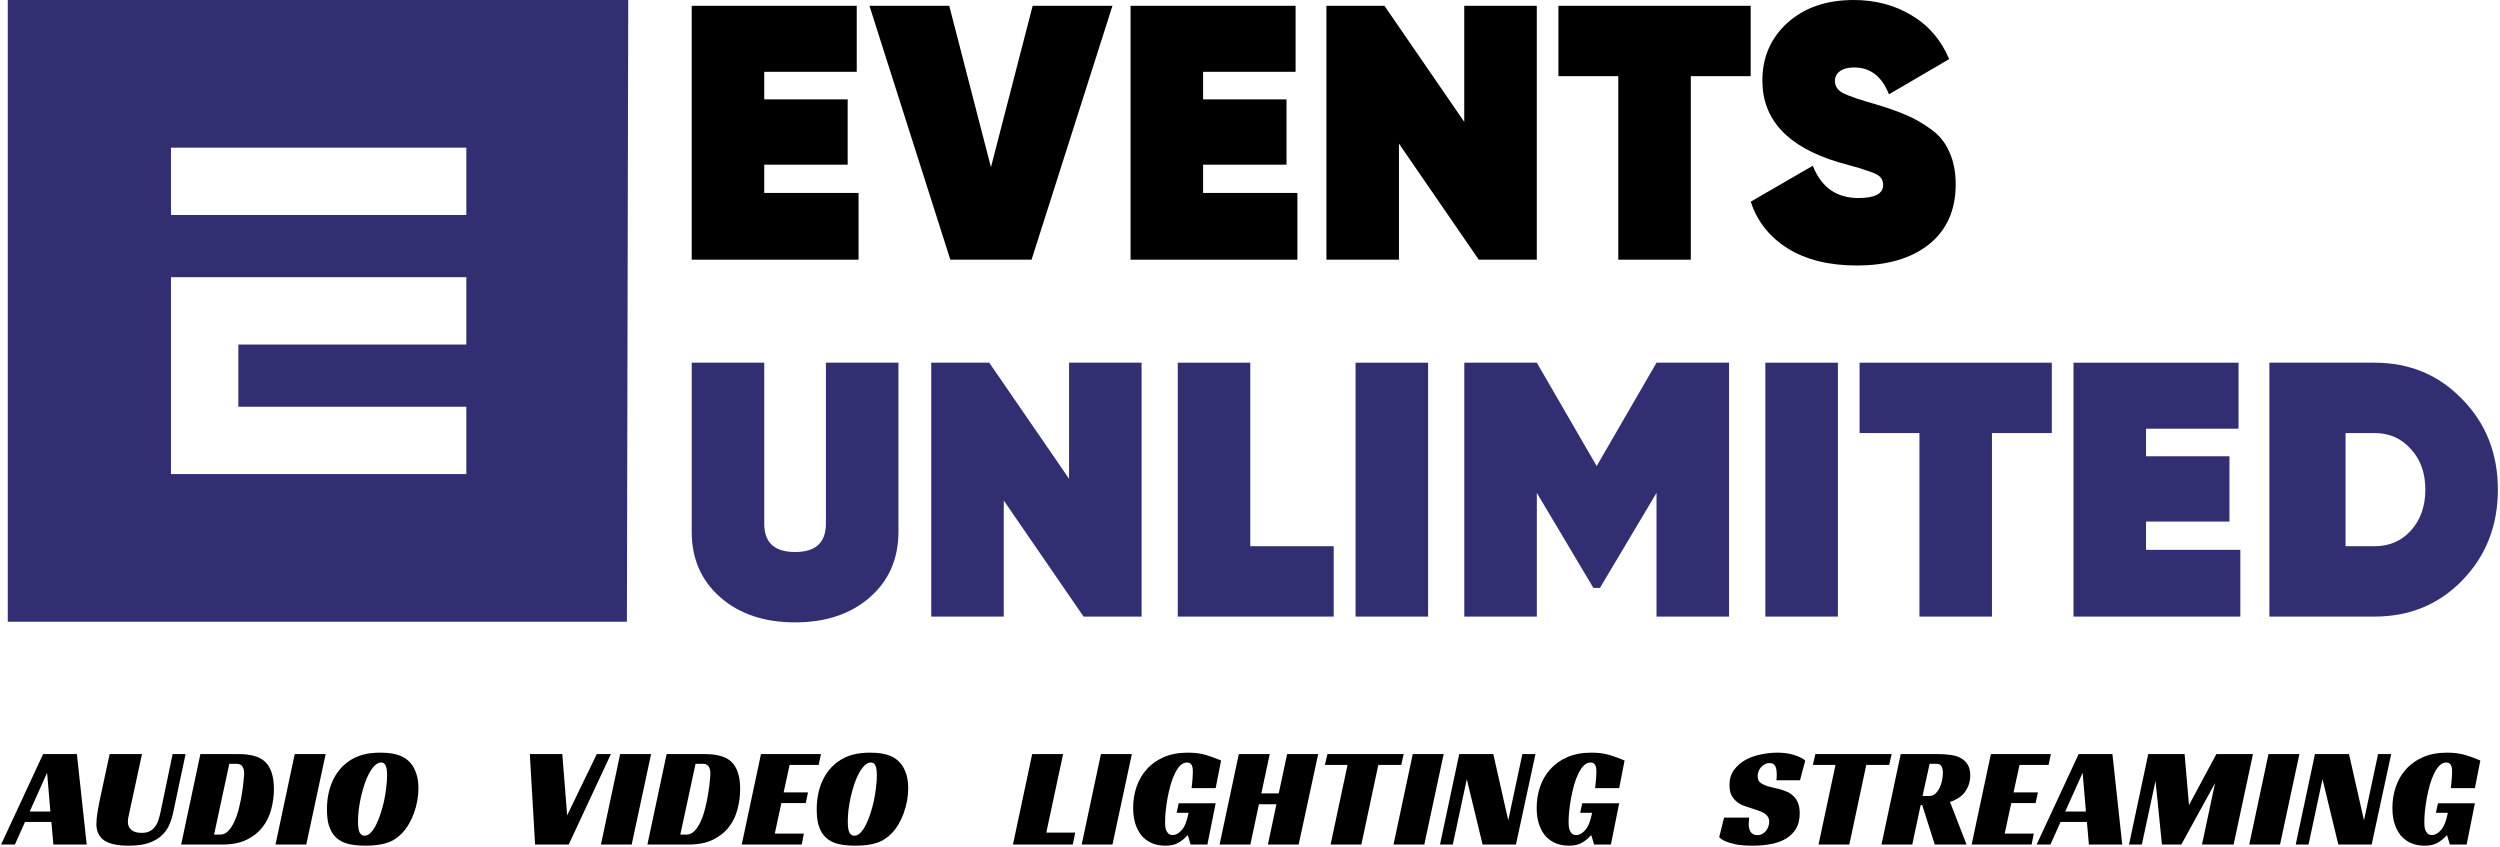 <svg width="965" height="327" viewBox="0 0 965 327" fill="none" xmlns="http://www.w3.org/2000/svg">
<path fill-rule="evenodd" clip-rule="evenodd" d="M3 120V240H122.492H241.984L242.242 120L242.5 3.05176e-05H122.75H3V120ZM180 70V83H123H66V70V57H123H180V70ZM180 120V133H136H92V145V157H136H180V170V183H123H66V145V107H123H180V120Z" fill="#312F72"/>
<path d="M295 74.48H331.4V100.24H267V2.24H330.7V27.72H295V38.36H327.2V63.56H295V74.48Z" fill="black"/>
<path d="M366.825 100.24L335.605 2.24H366.405L382.505 64.54L398.605 2.24H429.405L398.185 100.24H366.825Z" fill="black"/>
<path d="M464.395 74.48H500.795V100.24H436.395V2.24H500.095V27.72H464.395V38.36H496.595V63.56H464.395V74.48Z" fill="black"/>
<path d="M565.2 2.24H593.2V100.24H570.8L540 55.44V100.24H512V2.24H534.4L565.2 47.04V2.24Z" fill="black"/>
<path d="M675.756 2.24V29.4H652.656V100.24H624.656V29.4H601.556V2.24H675.756Z" fill="black"/>
<path d="M716.675 102.48C706.035 102.48 697.168 100.287 690.075 95.9C682.981 91.42 678.221 85.4 675.795 77.84L699.735 63.98C703.001 72.287 708.881 76.44 717.375 76.44C723.721 76.44 726.895 74.76 726.895 71.4C726.895 70.467 726.661 69.627 726.195 68.88C725.728 68.133 724.841 67.48 723.535 66.92C722.228 66.36 721.061 65.94 720.035 65.66C719.101 65.287 717.421 64.773 714.995 64.12C712.568 63.467 710.748 62.953 709.535 62.58C690.028 56.7 680.275 46.2 680.275 31.08C680.275 22.12 683.495 14.7 689.935 8.82C696.468 2.94 705.008 0 715.555 0C723.861 0 731.281 1.96 737.815 5.88C744.441 9.8 749.295 15.447 752.375 22.82L729.135 36.4C726.428 29.493 721.948 26.04 715.695 26.04C713.268 26.04 711.401 26.553 710.095 27.58C708.881 28.513 708.275 29.727 708.275 31.22C708.275 33.273 709.348 34.86 711.495 35.98C713.735 37.1 717.981 38.547 724.235 40.32C728.901 41.72 732.728 43.073 735.715 44.38C738.701 45.593 741.828 47.367 745.095 49.7C748.361 51.94 750.788 54.88 752.375 58.52C754.055 62.067 754.895 66.267 754.895 71.12C754.895 81.107 751.441 88.853 744.535 94.36C737.721 99.773 728.435 102.48 716.675 102.48Z" fill="black"/>
<path d="M335.74 230.58C328.367 237.02 318.753 240.24 306.9 240.24C295.047 240.24 285.433 237.02 278.06 230.58C270.687 224.14 267 215.693 267 205.24V140H295V202.16C295 209.44 298.967 213.08 306.9 213.08C314.833 213.08 318.8 209.44 318.8 202.16V140H346.8V205.24C346.8 215.693 343.113 224.14 335.74 230.58Z" fill="#312F72"/>
<path d="M412.655 140H440.655V238H418.255L387.455 193.2V238H359.455V140H381.855L412.655 184.8V140Z" fill="#312F72"/>
<path d="M482.611 210.84H514.811V238H454.611V140H482.611V210.84Z" fill="#312F72"/>
<path d="M523.244 140H551.244V238H523.244V140Z" fill="#312F72"/>
<path d="M667.416 140V238H639.416V190.26L617.576 226.94H615.056L593.216 190.26V238H565.216V140H593.216L616.316 179.9L639.416 140H667.416Z" fill="#312F72"/>
<path d="M681.427 140H709.427V238H681.427V140Z" fill="#312F72"/>
<path d="M792 140V167.16H768.9V238H740.9V167.16H717.8V140H792Z" fill="#312F72"/>
<path d="M828.373 212.24H864.773V238H800.373V140H864.073V165.48H828.373V176.12H860.573V201.32H828.373V212.24Z" fill="#312F72"/>
<path d="M916.578 140C930.111 140 941.405 144.713 950.458 154.14C959.605 163.473 964.178 175.093 964.178 189C964.178 202.907 959.605 214.573 950.458 224C941.405 233.333 930.111 238 916.578 238H875.978V140H916.578ZM916.578 210.84C922.271 210.84 926.938 208.833 930.578 204.82C934.311 200.713 936.178 195.44 936.178 189C936.178 182.56 934.311 177.333 930.578 173.32C926.938 169.213 922.271 167.16 916.578 167.16H905.378V210.84H916.578Z" fill="#312F72"/>
<path d="M33.47 326H20.6L19.83 317.255H9.655L5.75 326H0.415L16.64 291.075H29.675L33.47 326ZM11.47 313.24H19.445L18.18 298.28L11.47 313.24Z" fill="black"/>
<path d="M49.965 313.515C49.782 314.322 49.635 315.018 49.525 315.605C49.415 316.192 49.36 316.742 49.36 317.255C49.36 318.538 49.8 319.565 50.68 320.335C51.597 321.105 52.935 321.49 54.695 321.49C55.979 321.49 57.024 321.27 57.83 320.83C58.674 320.39 59.352 319.803 59.865 319.07C60.415 318.337 60.837 317.493 61.13 316.54C61.46 315.587 61.735 314.578 61.955 313.515L66.63 291.075H71.635L66.85 313.625C66.484 315.385 65.952 317.035 65.255 318.575C64.559 320.115 63.55 321.472 62.23 322.645C60.947 323.818 59.279 324.753 57.225 325.45C55.172 326.11 52.624 326.44 49.58 326.44C45.364 326.44 42.247 325.762 40.23 324.405C38.214 323.012 37.205 320.885 37.205 318.025C37.205 316.742 37.37 315.11 37.7 313.13C38.03 311.15 38.452 309.005 38.965 306.695L42.32 291.075H54.805L49.965 313.515Z" fill="black"/>
<path d="M69.924 326L77.349 291.075H92.144C94.417 291.075 96.397 291.313 98.084 291.79C99.807 292.23 101.219 292.982 102.319 294.045C103.455 295.108 104.299 296.502 104.849 298.225C105.435 299.948 105.729 302.057 105.729 304.55C105.729 307.227 105.38 309.848 104.684 312.415C104.024 314.982 102.905 317.273 101.329 319.29C99.752 321.307 97.68 322.938 95.114 324.185C92.584 325.395 89.449 326 85.709 326H69.924ZM84.994 322.15C86.204 322.15 87.267 321.655 88.184 320.665C89.137 319.638 89.944 318.355 90.604 316.815C91.3 315.238 91.869 313.515 92.309 311.645C92.785 309.738 93.152 307.905 93.409 306.145C93.702 304.385 93.904 302.808 94.014 301.415C94.16 300.022 94.234 299.032 94.234 298.445C94.234 297.308 93.996 296.428 93.519 295.805C93.079 295.145 92.29 294.815 91.154 294.815H88.514L82.629 322.15H84.994Z" fill="black"/>
<path d="M118.22 326H106.34L113.765 291.075H125.7L118.22 326Z" fill="black"/>
<path d="M146.884 290.525C150.038 290.525 152.586 290.928 154.529 291.735C156.509 292.542 158.068 293.788 159.204 295.475C159.938 296.612 160.506 297.895 160.909 299.325C161.313 300.755 161.514 302.405 161.514 304.275C161.514 305.888 161.368 307.502 161.074 309.115C160.781 310.728 160.359 312.287 159.809 313.79C159.296 315.257 158.654 316.65 157.884 317.97C157.151 319.253 156.326 320.39 155.409 321.38C153.686 323.25 151.688 324.57 149.414 325.34C147.178 326.073 144.409 326.44 141.109 326.44C137.919 326.44 135.353 326.11 133.409 325.45C131.466 324.79 129.926 323.727 128.789 322.26C127.983 321.233 127.341 319.932 126.864 318.355C126.424 316.778 126.204 314.798 126.204 312.415C126.204 308.345 126.919 304.715 128.349 301.525C129.816 298.298 131.888 295.75 134.564 293.88C136.178 292.743 137.974 291.9 139.954 291.35C141.934 290.8 144.244 290.525 146.884 290.525ZM140.669 322.59C141.513 322.59 142.301 322.223 143.034 321.49C143.804 320.72 144.501 319.712 145.124 318.465C145.784 317.182 146.371 315.733 146.884 314.12C147.434 312.507 147.893 310.838 148.259 309.115C148.626 307.392 148.901 305.687 149.084 304C149.304 302.277 149.414 300.718 149.414 299.325C149.414 297.418 149.213 296.117 148.809 295.42C148.443 294.687 147.893 294.32 147.159 294.32C146.316 294.32 145.509 294.687 144.739 295.42C143.969 296.153 143.236 297.143 142.539 298.39C141.879 299.6 141.274 301.012 140.724 302.625C140.211 304.202 139.753 305.833 139.349 307.52C138.983 309.207 138.689 310.875 138.469 312.525C138.286 314.175 138.194 315.697 138.194 317.09C138.194 319.18 138.414 320.628 138.854 321.435C139.331 322.205 139.936 322.59 140.669 322.59Z" fill="black"/>
<path d="M204.51 291.075H217.05L218.92 314.725L230.36 291.075H235.805L219.525 326H206.545L204.51 291.075Z" fill="black"/>
<path d="M243.838 326H231.958L239.383 291.075H251.318L243.838 326Z" fill="black"/>
<path d="M249.897 326L257.322 291.075H272.117C274.391 291.075 276.371 291.313 278.057 291.79C279.781 292.23 281.192 292.982 282.292 294.045C283.429 295.108 284.272 296.502 284.822 298.225C285.409 299.948 285.702 302.057 285.702 304.55C285.702 307.227 285.354 309.848 284.657 312.415C283.997 314.982 282.879 317.273 281.302 319.29C279.726 321.307 277.654 322.938 275.087 324.185C272.557 325.395 269.422 326 265.682 326H249.897ZM264.967 322.15C266.177 322.15 267.241 321.655 268.157 320.665C269.111 319.638 269.917 318.355 270.577 316.815C271.274 315.238 271.842 313.515 272.282 311.645C272.759 309.738 273.126 307.905 273.382 306.145C273.676 304.385 273.877 302.808 273.987 301.415C274.134 300.022 274.207 299.032 274.207 298.445C274.207 297.308 273.969 296.428 273.492 295.805C273.052 295.145 272.264 294.815 271.127 294.815H268.487L262.602 322.15H264.967Z" fill="black"/>
<path d="M293.738 291.075H316.893L316.013 295.255H304.793L302.483 305.87H311.888L311.008 309.995H301.603L299.073 321.765H310.293L309.468 326H286.313L293.738 291.075Z" fill="black"/>
<path d="M335.935 290.525C339.088 290.525 341.637 290.928 343.58 291.735C345.56 292.542 347.118 293.788 348.255 295.475C348.988 296.612 349.557 297.895 349.96 299.325C350.363 300.755 350.565 302.405 350.565 304.275C350.565 305.888 350.418 307.502 350.125 309.115C349.832 310.728 349.41 312.287 348.86 313.79C348.347 315.257 347.705 316.65 346.935 317.97C346.202 319.253 345.377 320.39 344.46 321.38C342.737 323.25 340.738 324.57 338.465 325.34C336.228 326.073 333.46 326.44 330.16 326.44C326.97 326.44 324.403 326.11 322.46 325.45C320.517 324.79 318.977 323.727 317.84 322.26C317.033 321.233 316.392 319.932 315.915 318.355C315.475 316.778 315.255 314.798 315.255 312.415C315.255 308.345 315.97 304.715 317.4 301.525C318.867 298.298 320.938 295.75 323.615 293.88C325.228 292.743 327.025 291.9 329.005 291.35C330.985 290.8 333.295 290.525 335.935 290.525ZM329.72 322.59C330.563 322.59 331.352 322.223 332.085 321.49C332.855 320.72 333.552 319.712 334.175 318.465C334.835 317.182 335.422 315.733 335.935 314.12C336.485 312.507 336.943 310.838 337.31 309.115C337.677 307.392 337.952 305.687 338.135 304C338.355 302.277 338.465 300.718 338.465 299.325C338.465 297.418 338.263 296.117 337.86 295.42C337.493 294.687 336.943 294.32 336.21 294.32C335.367 294.32 334.56 294.687 333.79 295.42C333.02 296.153 332.287 297.143 331.59 298.39C330.93 299.6 330.325 301.012 329.775 302.625C329.262 304.202 328.803 305.833 328.4 307.52C328.033 309.207 327.74 310.875 327.52 312.525C327.337 314.175 327.245 315.697 327.245 317.09C327.245 319.18 327.465 320.628 327.905 321.435C328.382 322.205 328.987 322.59 329.72 322.59Z" fill="black"/>
<path d="M398.425 291.075H410.36L403.87 321.38H415.035L414.1 326H391L398.425 291.075Z" fill="black"/>
<path d="M429.413 326H417.533L424.958 291.075H436.893L429.413 326Z" fill="black"/>
<path d="M454.998 310.05H469.243L466.053 326H459.563L458.518 322.48H458.298C457.344 323.58 456.208 324.515 454.888 325.285C453.604 326.055 451.918 326.44 449.828 326.44C448.214 326.44 446.656 326.183 445.153 325.67C443.686 325.12 442.366 324.277 441.193 323.14C440.056 321.967 439.139 320.445 438.443 318.575C437.746 316.705 437.398 314.45 437.398 311.81C437.398 308.95 437.838 306.237 438.718 303.67C439.598 301.103 440.918 298.848 442.678 296.905C444.438 294.925 446.638 293.367 449.278 292.23C451.918 291.093 454.998 290.525 458.518 290.525C461.231 290.525 463.596 290.837 465.613 291.46C467.629 292.083 469.536 292.78 471.333 293.55L469.243 304.22H459.948C459.984 303.817 460.039 303.34 460.113 302.79C460.186 302.24 460.241 301.672 460.278 301.085C460.314 300.462 460.351 299.857 460.388 299.27C460.424 298.683 460.443 298.17 460.443 297.73C460.443 297.437 460.424 297.107 460.388 296.74C460.351 296.337 460.259 295.952 460.113 295.585C459.966 295.218 459.746 294.925 459.453 294.705C459.159 294.448 458.738 294.32 458.188 294.32C457.234 294.32 456.354 294.723 455.548 295.53C454.778 296.3 454.081 297.345 453.458 298.665C452.834 299.948 452.284 301.415 451.808 303.065C451.368 304.715 450.983 306.402 450.653 308.125C450.359 309.812 450.121 311.48 449.938 313.13C449.791 314.743 449.718 316.155 449.718 317.365C449.718 317.732 449.736 318.19 449.773 318.74C449.809 319.29 449.919 319.84 450.103 320.39C450.323 320.903 450.616 321.362 450.983 321.765C451.386 322.132 451.954 322.315 452.688 322.315C453.898 322.315 455.071 321.655 456.208 320.335C457.344 319.015 458.206 316.815 458.793 313.735H454.173L454.998 310.05Z" fill="black"/>
<path d="M501.286 326H489.406L492.706 310.435H485.941L482.641 326H470.761L478.186 291.075H490.121L486.876 306.255H493.586L496.831 291.075H508.821L501.286 326Z" fill="black"/>
<path d="M540.887 295.255H532.032L525.487 326H513.607L520.152 295.255H511.407L512.397 291.075H541.822L540.887 295.255Z" fill="black"/>
<path d="M549.779 326H537.899L545.324 291.075H557.259L549.779 326Z" fill="black"/>
<path d="M585.154 326H572.284L566.179 300.755L560.789 326H555.839L563.264 291.075H576.409L582.184 316.65L587.629 291.075H592.689L585.154 326Z" fill="black"/>
<path d="M610.759 310.05H625.004L621.814 326H615.324L614.279 322.48H614.059C613.106 323.58 611.969 324.515 610.649 325.285C609.366 326.055 607.679 326.44 605.589 326.44C603.976 326.44 602.418 326.183 600.914 325.67C599.448 325.12 598.128 324.277 596.954 323.14C595.818 321.967 594.901 320.445 594.204 318.575C593.508 316.705 593.159 314.45 593.159 311.81C593.159 308.95 593.599 306.237 594.479 303.67C595.359 301.103 596.679 298.848 598.439 296.905C600.199 294.925 602.399 293.367 605.039 292.23C607.679 291.093 610.759 290.525 614.279 290.525C616.993 290.525 619.358 290.837 621.374 291.46C623.391 292.083 625.298 292.78 627.094 293.55L625.004 304.22H615.709C615.746 303.817 615.801 303.34 615.874 302.79C615.948 302.24 616.003 301.672 616.039 301.085C616.076 300.462 616.113 299.857 616.149 299.27C616.186 298.683 616.204 298.17 616.204 297.73C616.204 297.437 616.186 297.107 616.149 296.74C616.113 296.337 616.021 295.952 615.874 295.585C615.728 295.218 615.508 294.925 615.214 294.705C614.921 294.448 614.499 294.32 613.949 294.32C612.996 294.32 612.116 294.723 611.309 295.53C610.539 296.3 609.843 297.345 609.219 298.665C608.596 299.948 608.046 301.415 607.569 303.065C607.129 304.715 606.744 306.402 606.414 308.125C606.121 309.812 605.883 311.48 605.699 313.13C605.553 314.743 605.479 316.155 605.479 317.365C605.479 317.732 605.498 318.19 605.534 318.74C605.571 319.29 605.681 319.84 605.864 320.39C606.084 320.903 606.378 321.362 606.744 321.765C607.148 322.132 607.716 322.315 608.449 322.315C609.659 322.315 610.833 321.655 611.969 320.335C613.106 319.015 613.968 316.815 614.554 313.735H609.934L610.759 310.05Z" fill="black"/>
<path d="M685.67 301.195C685.78 300.645 685.835 299.893 685.835 298.94C685.835 298.39 685.798 297.858 685.725 297.345C685.652 296.795 685.523 296.318 685.34 295.915C685.157 295.475 684.882 295.145 684.515 294.925C684.148 294.668 683.672 294.54 683.085 294.54C682.425 294.54 681.82 294.687 681.27 294.98C680.72 295.273 680.225 295.658 679.785 296.135C679.382 296.575 679.052 297.107 678.795 297.73C678.575 298.317 678.465 298.94 678.465 299.6C678.465 300.553 678.703 301.287 679.18 301.8C679.693 302.313 680.353 302.735 681.16 303.065C681.967 303.395 682.883 303.67 683.91 303.89C684.937 304.11 686 304.367 687.1 304.66C688.017 304.917 688.933 305.247 689.85 305.65C690.767 306.053 691.573 306.603 692.27 307.3C693.003 307.96 693.59 308.84 694.03 309.94C694.47 311.003 694.69 312.342 694.69 313.955C694.69 316.265 694.232 318.208 693.315 319.785C692.398 321.362 691.133 322.645 689.52 323.635C687.907 324.625 685.982 325.34 683.745 325.78C681.545 326.22 679.143 326.44 676.54 326.44C673.9 326.44 671.737 326.275 670.05 325.945C668.4 325.578 667.098 325.193 666.145 324.79C665.008 324.313 664.165 323.763 663.615 323.14L665.485 315.605H675.165C675.128 315.935 675.092 316.393 675.055 316.98C675.018 317.53 675 317.97 675 318.3C675 318.74 675.055 319.198 675.165 319.675C675.275 320.152 675.44 320.592 675.66 320.995C675.917 321.398 676.265 321.728 676.705 321.985C677.145 322.242 677.695 322.37 678.355 322.37C679.088 322.37 679.73 322.205 680.28 321.875C680.867 321.545 681.343 321.142 681.71 320.665C682.113 320.152 682.407 319.602 682.59 319.015C682.81 318.392 682.92 317.787 682.92 317.2C682.92 316.393 682.718 315.715 682.315 315.165C681.948 314.615 681.435 314.157 680.775 313.79C680.115 313.387 679.345 313.057 678.465 312.8C677.622 312.507 676.742 312.213 675.825 311.92C674.945 311.663 674.01 311.352 673.02 310.985C672.067 310.618 671.187 310.105 670.38 309.445C669.573 308.785 668.895 307.96 668.345 306.97C667.832 305.943 667.575 304.642 667.575 303.065C667.575 300.718 668.162 298.757 669.335 297.18C670.545 295.567 672.048 294.265 673.845 293.275C675.678 292.285 677.677 291.588 679.84 291.185C682.003 290.745 684.057 290.525 686 290.525C688.567 290.525 690.767 290.837 692.6 291.46C694.47 292.047 695.882 292.743 696.835 293.55L694.8 301.195H685.67Z" fill="black"/>
<path d="M729.238 295.255H720.383L713.838 326H701.958L708.503 295.255H699.758L700.748 291.075H730.173L729.238 295.255Z" fill="black"/>
<path d="M760.516 299.38C760.516 301.543 759.911 303.542 758.701 305.375C757.491 307.208 755.493 308.602 752.706 309.555L759.086 326H746.821L741.981 310.765H741.376L738.131 326H726.251L733.676 291.075H748.141C749.828 291.075 751.423 291.185 752.926 291.405C754.429 291.588 755.731 291.992 756.831 292.615C757.968 293.202 758.866 294.045 759.526 295.145C760.186 296.208 760.516 297.62 760.516 299.38ZM744.676 307.245C745.629 307.245 746.436 306.933 747.096 306.31C747.793 305.65 748.343 304.862 748.746 303.945C749.186 303.028 749.498 302.057 749.681 301.03C749.864 299.967 749.956 299.05 749.956 298.28C749.956 297.327 749.791 296.52 749.461 295.86C749.131 295.163 748.416 294.815 747.316 294.815H744.841L742.091 307.245H744.676Z" fill="black"/>
<path d="M768.481 291.075H791.636L790.756 295.255H779.536L777.226 305.87H786.631L785.751 309.995H776.346L773.816 321.765H785.036L784.211 326H761.056L768.481 291.075Z" fill="black"/>
<path d="M819.187 326H806.317L805.547 317.255H795.372L791.467 326H786.132L802.357 291.075H815.392L819.187 326ZM797.187 313.24H805.162L803.897 298.28L797.187 313.24Z" fill="black"/>
<path d="M862.173 326H849.963L855.023 302.24L841.988 326H834.508L832.033 301.415L826.753 326H821.803L829.228 291.075H843.253L844.958 310.765L855.518 291.075H869.653L862.173 326Z" fill="black"/>
<path d="M880.089 326H868.209L875.634 291.075H887.569L880.089 326Z" fill="black"/>
<path d="M915.463 326H902.593L896.488 300.755L891.098 326H886.148L893.573 291.075H906.718L912.493 316.65L917.938 291.075H922.998L915.463 326Z" fill="black"/>
<path d="M941.069 310.05H955.314L952.124 326H945.634L944.589 322.48H944.369C943.416 323.58 942.279 324.515 940.959 325.285C939.676 326.055 937.989 326.44 935.899 326.44C934.286 326.44 932.727 326.183 931.224 325.67C929.757 325.12 928.437 324.277 927.264 323.14C926.127 321.967 925.211 320.445 924.514 318.575C923.817 316.705 923.469 314.45 923.469 311.81C923.469 308.95 923.909 306.237 924.789 303.67C925.669 301.103 926.989 298.848 928.749 296.905C930.509 294.925 932.709 293.367 935.349 292.23C937.989 291.093 941.069 290.525 944.589 290.525C947.302 290.525 949.667 290.837 951.684 291.46C953.701 292.083 955.607 292.78 957.404 293.55L955.314 304.22H946.019C946.056 303.817 946.111 303.34 946.184 302.79C946.257 302.24 946.312 301.672 946.349 301.085C946.386 300.462 946.422 299.857 946.459 299.27C946.496 298.683 946.514 298.17 946.514 297.73C946.514 297.437 946.496 297.107 946.459 296.74C946.422 296.337 946.331 295.952 946.184 295.585C946.037 295.218 945.817 294.925 945.524 294.705C945.231 294.448 944.809 294.32 944.259 294.32C943.306 294.32 942.426 294.723 941.619 295.53C940.849 296.3 940.152 297.345 939.529 298.665C938.906 299.948 938.356 301.415 937.879 303.065C937.439 304.715 937.054 306.402 936.724 308.125C936.431 309.812 936.192 311.48 936.009 313.13C935.862 314.743 935.789 316.155 935.789 317.365C935.789 317.732 935.807 318.19 935.844 318.74C935.881 319.29 935.991 319.84 936.174 320.39C936.394 320.903 936.687 321.362 937.054 321.765C937.457 322.132 938.026 322.315 938.759 322.315C939.969 322.315 941.142 321.655 942.279 320.335C943.416 319.015 944.277 316.815 944.864 313.735H940.244L941.069 310.05Z" fill="black"/>
</svg>
